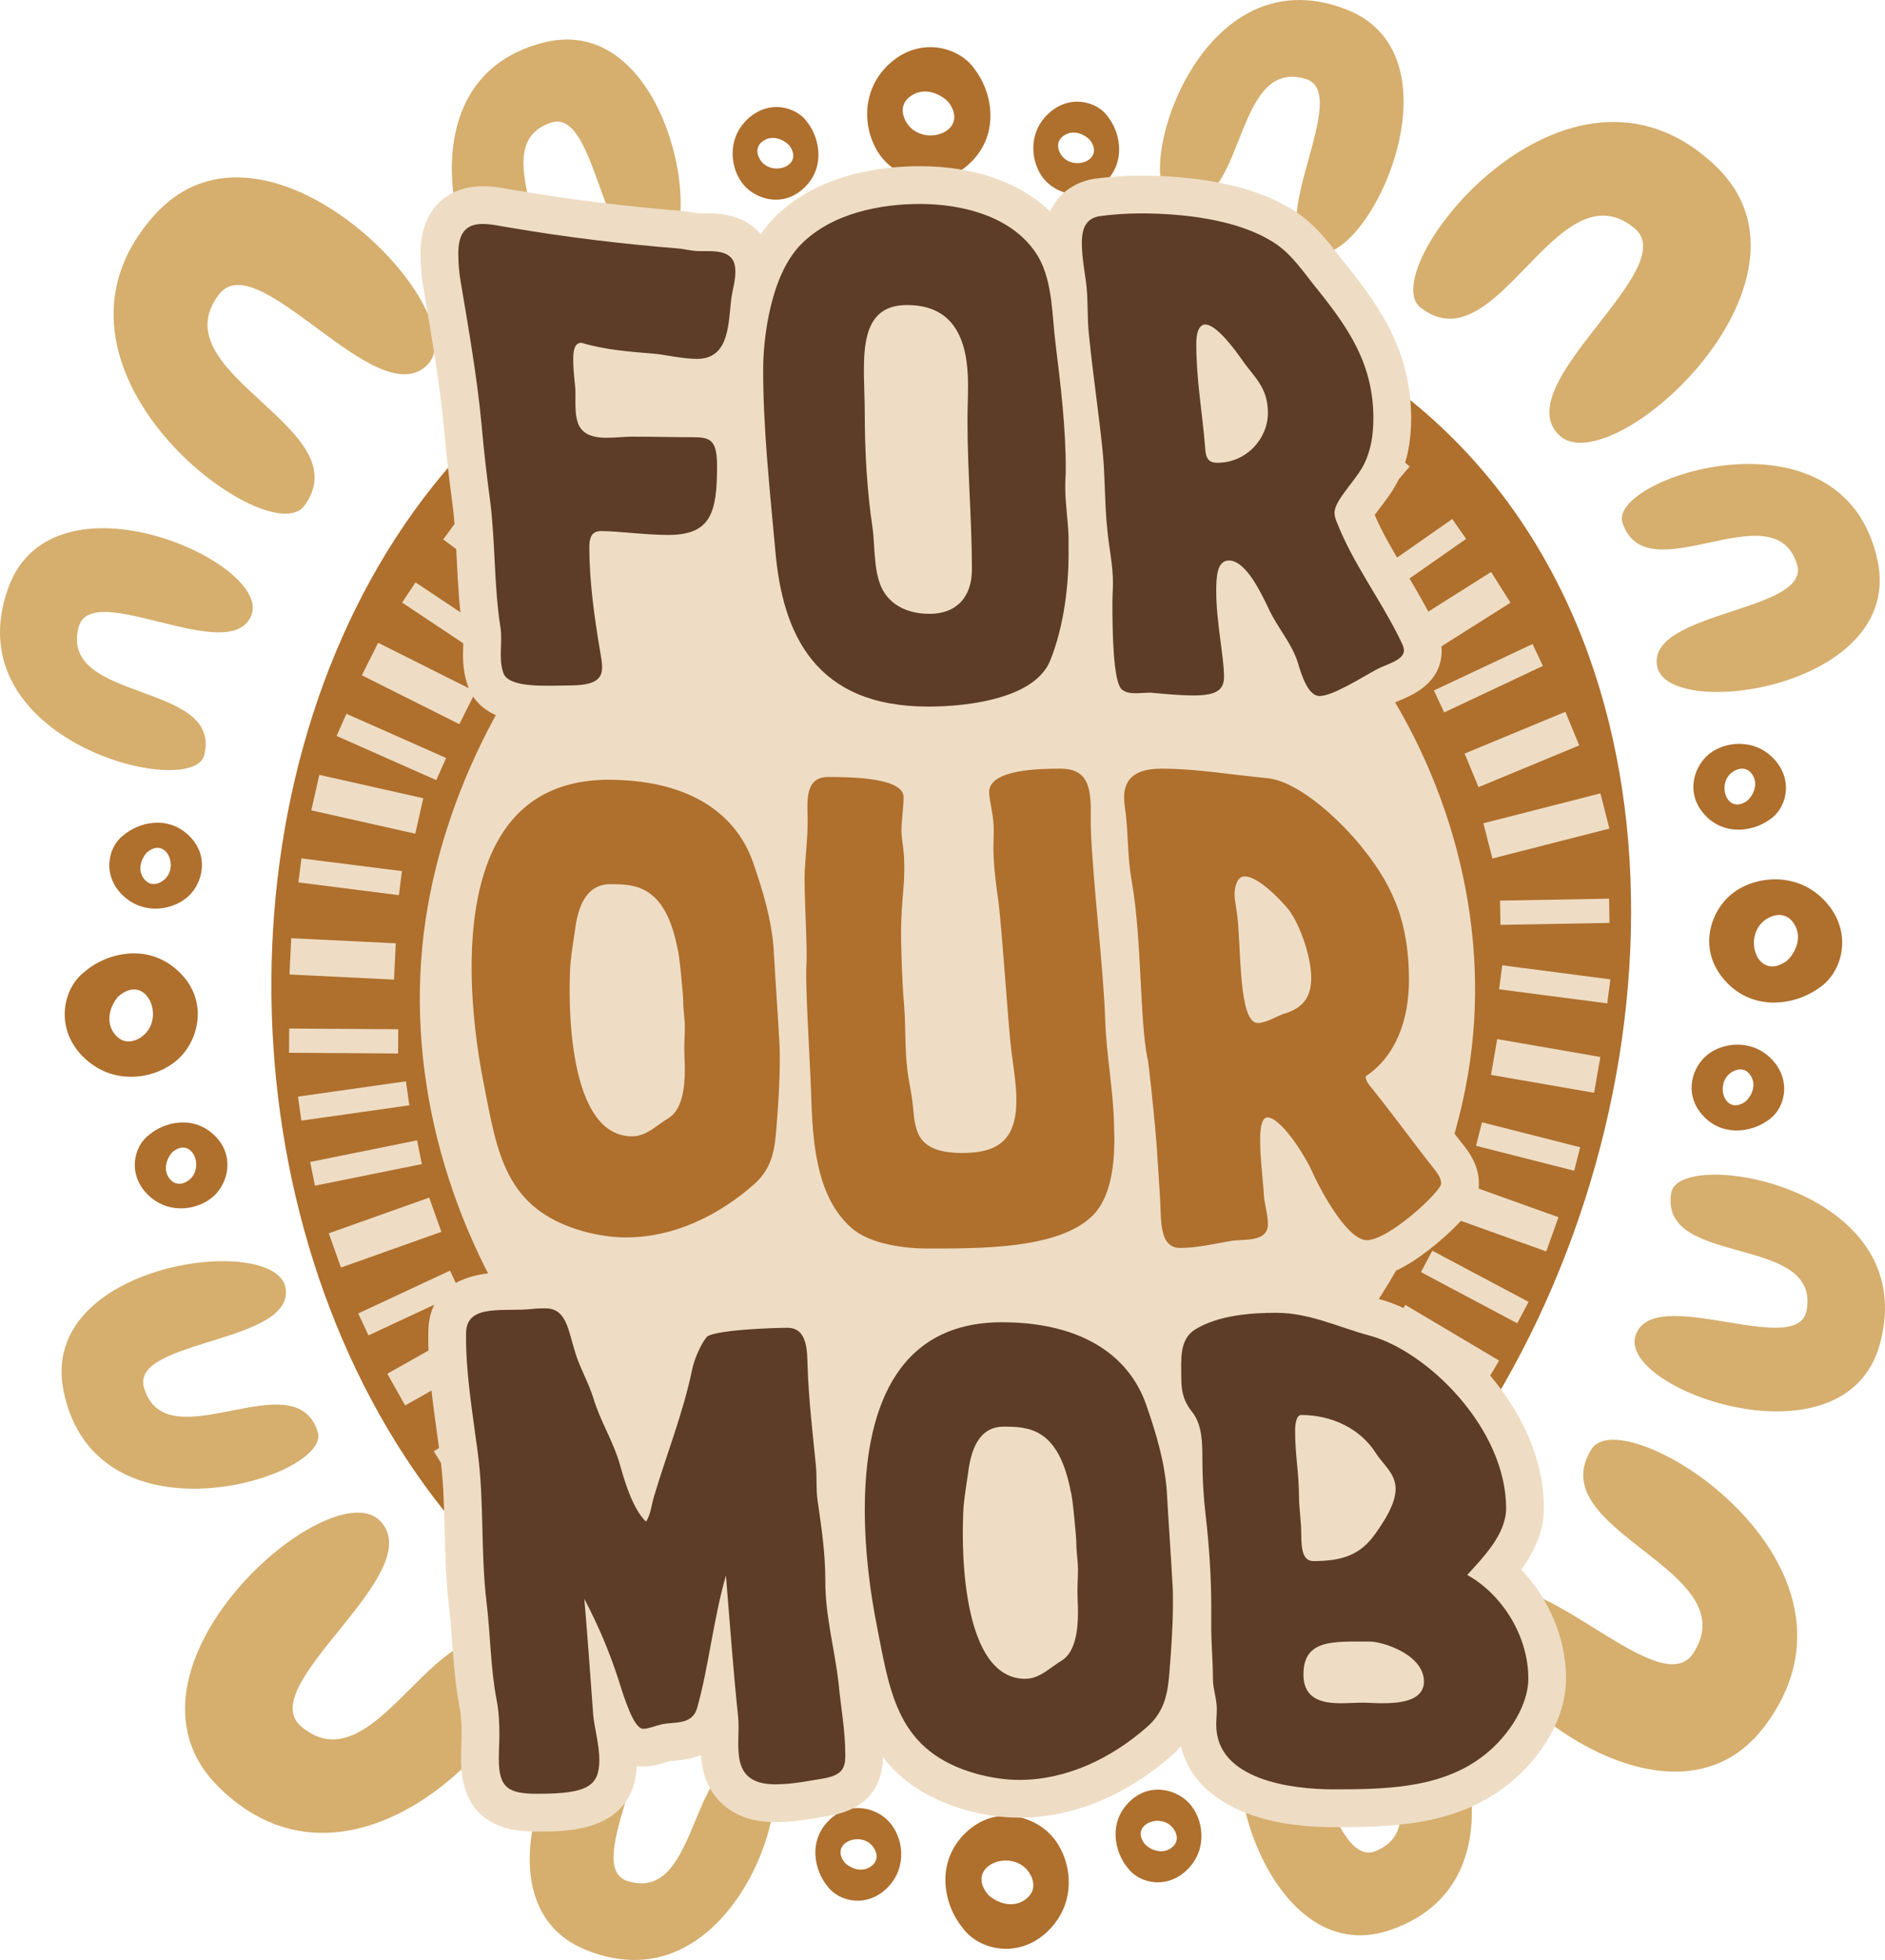 <?xml version="1.0" encoding="UTF-8"?>
<svg xmlns="http://www.w3.org/2000/svg" id="Layer_1" viewBox="0 0 1563.5 1625.42">
  <defs>
    <style>.cls-1{fill:#af6f2d;}.cls-2{fill:#d6ae6d;}.cls-3{fill:#5d3c28;}.cls-4{fill:#eeddc4;}</style>
  </defs>
  <path class="cls-4" d="m761.47,219.53c-704.24,14.59-691.73,1153.96-28.59,1217.17,663.14,63.2,944.34-1236.14,28.59-1217.17Z"></path>
  <path class="cls-1" d="m760.4,212.31c-715.23,14.82-702.53,1171.99-29.03,1236.18,673.5,64.19,959.09-1255.44,29.03-1236.18Zm574.59,553.05l-90.44,1.62-.36-20.1,90.44-1.62.36,20.1Zm-.08-78.21l-97.06,24.8-7.46-29.21,97.06-24.8,7.46,29.21Zm-25-69l-83.56,34.63-11.54-27.85,83.56-34.63,11.54,27.85Zm-30.19-65.89l-81.83,38.54-8.56-18.18,81.83-38.54,8.56,18.18Zm-42.94-77.93l16.09,25.5-76.49,48.28-16.09-25.5,76.49-48.28Zm-20.71-27.45l-74.12,51.85-11.52-16.47,74.12-51.85,11.52,16.47Zm-46.8-60.03l-65.09,76.15-22.92-19.59,65.09-76.15,22.92,19.59Zm-60.99-45.14l-55.79,71.2-15.82-12.4,55.79-71.2,15.82,12.4Zm-73.93-45.6l17.47,9.94-44.73,78.62-17.47-9.94,44.73-78.62Zm-78.78-38.35l28.93,8.48-28.16,96.13-28.93-8.48,28.16-96.13Zm-77.07-12.45l29.85,4.28-12.83,89.54-29.85-4.28,12.83-89.54Zm-62.24-5.27l20.01,1.91-8.58,90.04-20.01-1.91,8.58-90.04Zm-44.1-8.07l1.58,88.38-30.15.54-1.58-88.38,30.15-.54Zm-78.73,12.35l17.23,82.24-19.67,4.12-17.23-82.24,19.67-4.12Zm-67.67,19.32l31.48,80.9-28.1,10.93-31.48-80.9,28.1-10.93Zm-69.11,29l36.36,82.82-18.41,8.08-36.36-82.82,18.4-8.08Zm-58.12,32.89l48.12,76.59-17.02,10.69-48.12-76.59,17.02-10.69Zm-66.91,40.49l71.39,70.27-21.15,21.49-71.39-70.27,21.15-21.49Zm-46.15,57.06l72.83,53.64-17.88,24.28-72.83-53.64,17.88-24.28Zm-40.81,59.9l75.28,50.14-11.14,16.73-75.28-50.14,11.14-16.73Zm-31.01,50.08l80.86,40.53-13.51,26.95-80.86-40.53,13.51-26.95Zm-26.31,58.87l82.69,36.66-8.15,18.38-82.69-36.66,8.15-18.38Zm-22.51,50.66l86.24,19.38-6.61,29.42-86.24-19.38,6.61-29.42Zm-14.8,69.26l83.36,10.55-2.52,19.94-83.36-10.55,2.52-19.94Zm-8.46,66.18l86.71,4.25-1.48,30.11-86.71-4.25,1.48-30.11Zm-1.7,74.93l90.45.58-.13,20.1-90.45-.58.13-20.1Zm7.28,56.47l89.55-12.71,2.82,19.9-89.55,12.71-2.82-19.9Zm10.11,54.16l88.66-17.91,3.98,19.7-88.66,17.91-3.98-19.7Zm15.45,59.17l83.29-29.61,10.1,28.41-83.29,29.61-10.1-28.41Zm24.43,66.48l76.13-35.55,8.5,18.21-76.13,35.55-8.5-18.21Zm24.1,50.01l75.61-42.66,14.82,26.26-75.61,42.66-14.82-26.26Zm49.15,81.36l-10.61-17.07,76.81-47.76,10.61,17.07-76.81,47.76Zm30.2,35.78l68.97-58.52,13,15.33-68.97,58.52-13-15.33Zm49.59,60.48l59.41-80.66,24.28,17.88-59.41,80.66-24.28-17.88Zm63.04,37.57l42.74-79.71,26.57,14.25-42.74,79.71-26.57-14.25Zm77.08,40.8l-18.71-7.35,33.08-84.18,18.71,7.35-33.08,84.18Zm66,19.87l-29.2-7.5,22.51-87.61,29.2,7.5-22.51,87.61Zm53.58,9.84l-19.68-4.08,18.34-88.57,19.68,4.08-18.34,88.57Zm29.84-117.02c-218.5-20.83-407.83-264.43-390.39-511.71,16.29-231.02,224.54-468.24,441.44-447.57,284.91,27.16,457.06,286.85,429.93,520.52-28.2,242.95-265.55,459.28-480.98,438.75Zm22.61,117.31l-11.27-87.67,29.9-3.84,11.27,87.67-29.9,3.84Zm74.68-4.29l-18.59-81.94,19.6-4.45,18.59,81.94-19.6,4.45Zm60.56-20.15l-25.65-82.94,28.8-8.91,25.65,82.94-28.8,8.91Zm71-24.02l-30.38-85.2,18.93-6.75,30.38,85.2-18.93,6.75Zm60.31-28.68l-42.56-79.81,17.74-9.46,42.56,79.81-17.74,9.46Zm64.55-41.39l-61.15-69.42,22.62-19.93,61.15,69.42-22.62,19.93Zm50.63-53.36l-68.83-58.68,19.56-22.94,68.83,58.68-19.56,22.94Zm49.49-51.36l-71.53-55.36,12.3-15.9,71.53,55.36-12.3,15.9Zm34.49-47.75l-77.78-46.17,15.39-25.93,77.78,46.17-15.39,25.93Zm30.43-56.85l-79.87-42.44,9.43-17.75,79.87,42.44-9.43,17.75Zm24.05-59.58l-83.21-29.82,10.17-28.38,83.21,29.82-10.17,28.38Zm23.19-66.92l-81.44-20.7,4.95-19.48,81.44,20.7-4.95,19.48Zm16.52-64.64l-85.53-14.86,5.16-29.71,85.53,14.86-5.16,29.71Zm-78.81-85.83l2.6-19.93,89.69,11.68-2.59,19.93-89.69-11.68Z"></path>
  <path class="cls-2" d="m181.32,1481.92c122.17,120.87,285.31-81.89,246.96-113.08-62.52-50.84-114.71,116.3-178.37,63.02-40.62-34,106.56-127.33,65.5-170.43-41.05-43.1-232.62,123-134.09,220.49Z"></path>
  <path class="cls-2" d="m485.72,1616.96c125.16,51.06,182.68-145.39,145.42-156.52-60.74-18.13-48.35,119.05-110.65,99.49-39.75-12.48,39.1-124.6-3.71-143.57-42.81-18.96-132.02,159.41-31.07,200.59Z"></path>
  <path class="cls-2" d="m52.71,1153.48c26.95,132.46,222.31,71.34,210.9,34.17-18.61-60.59-125.87,25.81-144.16-36.87-11.67-40,125.37-36.59,117.4-82.72-7.97-46.14-205.87-21.42-184.13,85.43Z"></path>
  <path class="cls-1" d="m98.23,826.27c22.25-19.23,38.1,14.98,22.19,31.03-5.94,5.99-17.62,10.85-25.79-.38-7.86-10.81-2.45-24.01,3.6-30.66,14.62-16.07-6.26-36.77-27.98-20.44-18.5,13.91-25.65,48.47.62,72.42,25.28,23.04,60.07,16.09,77.53-.51,16.48-15.67,24.42-47.45.98-70.93-25.53-25.58-60.73-16.88-79.13-.98-16.48,14.25,14.97,31.68,27.98,20.44Z"></path>
  <path class="cls-1" d="m121.69,707.08c15.49-13.39,26.53,10.43,15.45,21.61-4.13,4.17-12.27,7.56-17.96-.26-5.47-7.52-1.7-16.72,2.51-21.35,10.18-11.19-4.36-25.6-19.48-14.23-12.88,9.68-17.86,33.75.43,50.42,17.61,16.04,41.82,11.2,53.98-.36,11.47-10.91,17-33.04.68-49.39-17.78-17.81-42.28-11.76-55.1-.68-11.48,9.92,10.43,22.06,19.48,14.23Z"></path>
  <path class="cls-1" d="m142.82,955.65c15.49-13.39,26.53,10.43,15.45,21.61-4.13,4.17-12.27,7.56-17.96-.26-5.47-7.52-1.7-16.72,2.51-21.35,10.18-11.19-4.36-25.6-19.48-14.23-12.88,9.68-17.86,33.75.43,50.42,17.61,16.04,41.82,11.2,53.98-.36,11.47-10.91,17-33.04.68-49.39-17.78-17.81-42.28-11.76-55.1-.68-11.48,9.92,10.43,22.06,19.48,14.23Z"></path>
  <path class="cls-2" d="m128.67,177.78c-115.52,127.24,94.05,281.54,123.57,241.88,48.12-64.64-121.11-109.62-70.61-175.5,32.22-42.04,131.78,101,173.08,58.13,41.3-42.87-132.86-227.14-226.04-124.51Z"></path>
  <path class="cls-2" d="m6.8,487.68c-45.64,127.24,153.09,176.28,162.61,138.58,15.51-61.46-121.01-43.2-104.15-106.28,10.76-40.25,126.17,33.73,143.28-9.86,17.11-43.58-164.92-125.06-201.74-22.44Z"></path>
  <path class="cls-2" d="m451.28,35.2c-131.18,32.61-61.74,225.17-25.09,212.17,59.74-21.19-31.19-124.65,30.66-145.61,39.46-13.38,41.93,123.68,87.68,113.74s12.57-206.6-93.24-180.3Z"></path>
  <path class="cls-2" d="m1423.19,137.83c-124.14-118.84-283.93,86.57-245.06,117.12,63.35,49.81,112.78-118.17,177.31-65.95,41.18,33.32-104.45,129.06-62.69,171.48,41.76,42.42,230.57-126.81,130.44-222.66Z"></path>
  <path class="cls-2" d="m1116.62,7.8c-125.98-48.99-180.27,148.38-142.83,158.88,61.03,17.13,46.38-119.82,109-101.3,39.95,11.82-37.05,125.23,6.06,143.49,43.12,18.26,129.38-161.56,27.77-201.07Z"></path>
  <path class="cls-2" d="m1557.19,464.1c-29.12-132-223.46-67.68-211.43-30.7,19.6,60.28,125.43-27.88,144.75,34.5,12.33,39.8-124.75,38.64-116.02,84.64,8.73,46,206.19,18.03,182.7-88.44Z"></path>
  <path class="cls-2" d="m1462.6,1432.92c104.99-136.05-116.21-273.14-142.48-231.25-42.8,68.28,129.47,99.6,84.39,169.31-28.76,44.48-139.42-90.16-177.17-44.14-37.75,46.02,150.56,215.81,235.25,106.07Z"></path>
  <path class="cls-2" d="m1559.35,1114.28c35.34-130.47-166.67-163.5-173.15-125.16-10.55,62.5,124.07,33.4,112.3,97.63-7.51,40.98-128.45-23.55-142.03,21.26-13.58,44.81,174.38,111.5,202.88,6.27Z"></path>
  <path class="cls-2" d="m1152.39,1600.8c128.16-42.97,43.58-229.38,8.08-213.49-57.86,25.89,41.03,121.76-18.94,147.59-38.27,16.48-51.66-119.94-96.48-106.38-44.82,13.56,3.96,206.94,107.33,172.28Z"></path>
  <path class="cls-1" d="m819.5,1571.22c-18.7-22.69,15.87-37.74,31.55-21.45,5.85,6.08,10.43,17.87-.99,25.77-10.99,7.6-24.06,1.88-30.56-4.32-15.72-15-36.91,5.38-21.09,27.49,13.46,18.82,47.85,26.79,72.41,1.09,23.63-24.73,17.51-59.67,1.32-77.52-15.27-16.84-46.86-25.53-70.89-2.66-26.17,24.92-18.32,60.31-2.85,79.08,13.86,16.82,32.03-14.22,21.09-27.49Z"></path>
  <path class="cls-1" d="m700.91,1544.95c-13.02-15.8,11.05-26.28,21.97-14.93,4.07,4.23,7.27,12.44-.69,17.94-7.65,5.3-16.75,1.31-21.28-3.01-10.94-10.44-25.7,3.75-14.69,19.14,9.38,13.1,33.32,18.66,50.42.76,16.46-17.22,12.19-41.55.92-53.98-10.63-11.73-32.63-17.78-49.36-1.85-18.22,17.35-12.75,41.99-1.98,55.07,9.65,11.71,22.3-9.9,14.69-19.14Z"></path>
  <path class="cls-1" d="m949.91,1529.71c-13.02-15.8,11.05-26.28,21.97-14.93,4.07,4.23,7.27,12.44-.69,17.94-7.65,5.3-16.75,1.31-21.28-3.01-10.94-10.44-25.7,3.75-14.69,19.14,9.38,13.1,33.32,18.66,50.42.76,16.46-17.22,12.19-41.55.92-53.98-10.63-11.73-32.63-17.78-49.36-1.85-18.22,17.35-12.75,41.99-1.98,55.07,9.65,11.71,22.3-9.9,14.69-19.14Z"></path>
  <path class="cls-1" d="m1482.07,796.85c-23.9,17.14-36.59-18.37-19.29-32.91,6.46-5.43,18.53-9.21,25.65,2.71,6.85,11.47.26,24.13-6.36,30.21-16.02,14.68,2.9,37.19,26.02,22.89,19.68-12.17,29.94-45.95,5.94-72.18-23.09-25.24-58.36-21.46-77.25-6.51-17.83,14.11-28.61,45.05-7.4,70.55,23.11,27.78,58.95,22.31,78.71,8.14,17.71-12.7-12.04-32.91-26.02-22.89Z"></path>
  <path class="cls-1" d="m1447.91,913.42c-16.64,11.93-25.48-12.79-13.43-22.92,4.49-3.78,12.9-6.42,17.86,1.89,4.77,7.99.18,16.8-4.43,21.03-11.15,10.22,2.02,25.89,18.12,15.94,13.7-8.48,20.85-31.99,4.13-50.26-16.08-17.57-40.64-14.94-53.79-4.53-12.41,9.83-19.92,31.37-5.15,49.12,16.09,19.35,41.05,15.54,54.81,5.67,12.33-8.84-8.39-22.91-18.12-15.94Z"></path>
  <path class="cls-1" d="m1449.38,663.96c-16.64,11.93-25.48-12.79-13.43-22.92,4.49-3.78,12.9-6.42,17.86,1.89,4.77,7.99.18,16.8-4.43,21.03-11.15,10.22,2.02,25.89,18.12,15.94,13.7-8.48,20.85-31.99,4.13-50.26-16.08-17.57-40.64-14.94-53.79-4.53-12.41,9.83-19.92,31.37-5.15,49.12,16.09,19.35,41.05,15.54,54.81,5.67,12.33-8.84-8.39-22.91-18.12-15.94Z"></path>
  <path class="cls-1" d="m786.68,84.66c17.7,23.48-17.49,37.01-32.45,20.06-5.58-6.32-9.65-18.3,2.1-25.7,11.31-7.12,24.12-.84,30.35,5.64,15.05,15.67,37.11-3.78,22.26-26.55-12.64-19.38-46.65-28.84-72.3-4.22-24.68,23.69-20.07,58.86-4.67,77.39,14.53,17.49,45.71,27.54,70.7,5.72,27.23-23.77,20.91-59.46,6.27-78.89-13.12-17.4-32.61,12.82-22.26,26.55Z"></path>
  <path class="cls-1" d="m904.02,116.05c12.32,16.35-12.18,25.77-22.59,13.97-3.88-4.4-6.72-12.74,1.46-17.9,7.87-4.96,16.8-.58,21.13,3.93,10.48,10.91,25.84-2.63,15.5-18.49-8.8-13.5-32.48-20.08-50.34-2.94-17.19,16.49-13.98,40.98-3.26,53.88,10.12,12.18,31.83,19.17,49.23,3.98,18.96-16.55,14.56-41.4,4.36-54.93-9.13-12.12-22.71,8.93-15.5,18.49Z"></path>
  <path class="cls-1" d="m654.6,120.5c12.32,16.35-12.18,25.77-22.59,13.97-3.88-4.4-6.72-12.74,1.46-17.9,7.87-4.96,16.8-.58,21.13,3.93,10.48,10.91,25.84-2.63,15.5-18.49-8.8-13.5-32.48-20.08-50.34-2.94-17.19,16.49-13.98,40.98-3.26,53.88,10.12,12.18,31.83,19.17,49.23,3.98,18.96-16.55,14.56-41.4,4.36-54.93-9.13-12.12-22.71,8.93-15.5,18.49Z"></path>
  <path class="cls-4" d="m1261.81,1301.71c10.11-13.94,18.76-30.96,18.76-50.88,0-84.72-79.49-158.14-136.53-173.5-6.84-1.83-13.77-4.15-21.11-6.6-18.73-6.26-39.96-13.35-64.37-13.35-3.93,0-8.17.06-12.63.23,14.84-3.41,32.2-11.95,36.19-33.02,14.05,19.89,31.4,35.21,51.51,35.21,5.89,0,23.82,0,57.82-28.33,35.22-29.35,35.22-42.26,35.22-49.97,0-15.81-8.99-27.05-13.26-32.4-7.34-9.23-14.5-18.67-22.07-28.67-5.74-7.57-11.6-15.3-17.81-23.29,17.21-21.56,26.42-50.49,26.42-84.22,0-61.59-19.42-97.8-48.79-133.45-12.04-14.33-54.67-61.42-97.56-65.39-9.52-.88-18.85-2-28.08-3.11-9.36-1.12-18.88-2.26-28.56-3.15,17.17-1.33,49.62-8.86,49.62-46.72,0-.78-.01-1.56-.03-2.36,4.09,14,14.85,49.8,47.93,49.8,15.73,0,31.39-8.27,53.49-20.88,3.32-1.89,6.44-3.68,9.18-5.15,1.22-.59,2.61-1.14,4-1.72,10.37-4.32,34.65-14.42,34.65-41.35,0-10.14-3.98-18.04-6.35-22.75-.32-.65-.67-1.29-.95-1.94l-.61-1.29c-6.85-13.69-14.66-26.78-22.22-39.43-9.64-16.13-18.78-31.45-25.44-46.99,1.41-1.94,3.02-4.05,4.31-5.73,5.26-6.89,11.21-14.7,15.48-23.53,7.03-14.66,10.45-31.29,10.45-50.86,0-55.3-25.92-92.32-52.79-125.9-2.56-3.1-5.02-6.28-7.47-9.46-8.71-11.28-18.59-24.06-33.48-34.63-37.7-25.86-92.06-31.28-131.02-31.28-12.17,0-25.61.92-37.86,2.59l-.91.14c-7.21,1.2-26.69,6.33-35.93,27-24.94-24.14-62.88-37.56-108.15-37.56-29.66,0-84.89,5.67-121.57,43.66-3.81,3.95-7.24,8.23-10.35,12.76-8.3-10.17-22.1-17.27-43.1-17.27h-7.37c-1.27,0-3.19-.33-5.62-.75-2.99-.52-6.72-1.17-10.74-1.45-46.51-3.76-91.92-9.38-134.99-16.7l-.82-.13c-1.56-.22-3.33-.56-5.2-.9-6.41-1.17-14.38-2.64-22.72-2.64-24.94,0-51.59,14.76-51.59,56.2,0,10.91,1.21,21.47,2.27,27.26l2.35,13.99c5.77,34.31,11.73,69.78,14.85,103.33,1.73,19.89,3.98,39.96,7.05,63.04,1.98,15.23,2.77,30.69,3.61,47.05,1,19.56,2.04,39.78,5.22,59.89.35,2.32.21,6,.08,9.89-.32,9.05-.72,20.29,3.47,32.66,10.48,32.32,51.15,32.32,66.51,32.32,3.79,0,7.48-.07,10.86-.14,2.47-.05,4.74-.1,6.72-.1,17.73,0,58.96-4.53,58.96-46.52,0-6.15-.95-11.67-1.86-17.01l-.43-2.5c-2.96-17.47-6.26-38.97-7.64-60.58,10.61.87,22.42,1.8,33.41,1.8,29.23,0,46.56-10.25,56.85-24.2l.83,8.92c11.22,130.26,92.04,157.6,157.87,157.6,37.49,0,101.44-6.6,126-48.88,3.33,15.36,8.85,23.78,17.57,29.63,11.87,8.19,24.14,8.19,28.22,8.19,2.6,0,5.35-.13,8.1-.28,1.21-.06,2.4-.13,3.57-.17l.5.05c1.46.13,3,.27,4.59.42-17.69.89-30.63,6.24-39.69,14.04-12.74-12.19-29.36-14.18-38.79-14.18-30.26,0-60.69,2.48-78.28,20.5-8.31,8.51-12.73,19.65-12.45,31.38l.04.98c.32,5.88,1.31,11.27,2.17,16.02.7,3.83,1.36,7.44,1.51,10.71.16,2.84.06,6.23-.04,9.82-.12,4.4-.26,9.38.02,14.7.51,14.21,2.28,27.55,4.37,42.21,1.79,15.73,3.75,41.06,5.64,65.56,1.41,18.19,2.73,35.38,3.91,47.51.61,6.67,1.5,13.27,2.36,19.65,1.21,8.95,2.36,17.41,2.58,24.87.22,8.25-.8,12.07-1.29,13.41-1.26.47-4.72,1.41-12.07,1.41-4.19,0-7.03-.31-8.84-.62-.38-2.51-.7-5.97-.97-8.84-.9-9.31-1.85-14.38-2.77-19.29-.59-3.16-1.23-6.56-1.96-12.18-1.12-8.55-1.34-17.98-1.58-27.96-.18-7.83-.37-15.93-1.01-24.24l-.06-.71c-.83-8.32-1.72-25.75-2.17-42.6-.71-21.49.27-33.09,1.21-44.32.79-9.38,1.54-18.25,1.1-30.36-.05-6.46-.79-12.33-1.45-17.52-.32-2.52-.66-5.04-.84-7.56.06-3.06.42-6.85.79-10.85.51-5.44,1.04-11.06,1.04-16.86v-.92c-1.4-46.98-66.27-46.98-93.96-46.98-17.33,0-28.23,7.48-34.31,13.75-14.1,14.53-14.44,34.27-14.11,47.24-26.51-37.68-73.41-58.68-133.5-58.68-54.19,0-145.09,24.29-145.09,187,0,40.63,5.84,78.36,10.72,102.77l1.59,8.16c10.47,54.02,22.33,115.25,103.45,138.1,15.14,4.07,29.81,6.14,43.61,6.14,44.28,0,88.05-17.81,126.62-51.55,3.44-3.02,6.45-6.11,9.11-9.25,6.22,16.32,15.36,31.18,28.86,43.51,25.36,23.92,67.93,26.5,85.05,26.5h4.47c14.07,0,27.96-.14,41.42-.75-38.69,3.63-87.62,21.87-112.56,85.32-.46-6.68-.83-13.39-1.05-20.19l-.08-2.43c-.54-17.7-6.26-58.85-47.79-58.85-75.15,0-85.57,12.31-91.49,19.32-8.05,9.84-15.83,27.14-18.4,40.64-3.01,14.47-7.19,28.83-11.9,43.54-3.67-8-7.13-15.57-9.48-23.35-2.48-8.04-5.74-15.36-8.62-21.82-2.25-5.05-4.38-9.82-5.82-14.13-1.08-3.32-1.97-6.62-2.84-9.77-4.51-16.4-13.88-50.54-52.28-50.54-3.73,0-8.85,0-14.33.68-3.84.46-8.9.5-14.26.54-16.96.13-68.59.54-68.59,50.37-.41,28.44,3.58,57.05,7.43,84.73.86,6.19,1.72,12.32,2.51,18.42,2.61,19.61,3.11,39.58,3.63,60.72.51,20.69,1.04,42.09,3.68,63.66,1.17,9.8,1.88,19.58,2.64,29.92,1.25,17.04,2.54,34.67,6.04,53.12,1.17,5.87,1.69,12.79,1.69,22.42,0,2.91-.1,5.54-.2,8.3-.13,3.74-.27,7.68-.27,12.43,0,59.88,47.84,59.88,63.56,59.88,25.96,0,79.13,0,82.3-54.22,1.67.22,3.4.34,5.21.34,7.44,0,13.79-1.93,18.9-3.49,1.1-.33,2.21-.68,3.33-.98,1.16-.2,2.41-.25,3.69-.35,4.46-.38,13.04-1.1,21.96-4.74.96,12.76,4.45,27,15.8,38.63,11,11.28,26.46,17,45.95,17,14.92,0,30.2-2.7,40.3-4.5,2.11-.37,3.99-.71,5.58-.96l1.07-.18c27.24-5.28,41.86-21.92,42.38-48.16,14.65,18.97,36.2,34.66,69.25,43.97,15.14,4.07,29.81,6.14,43.61,6.14,44.29,0,88.05-17.81,126.62-51.55,2.82-2.48,5.34-5,7.63-7.55,10.06,41.73,56.41,66.93,125.98,66.93,43.77,0,98.25,0,141.93-32.76,23.77-17.38,51.52-51.56,51.52-90.68,0-32.98-14.14-65.96-37.18-90.05Zm-725.3-422.13c.1,2.47.2,4.93.2,7.5,0,8.54-.94,13.2-1.55,15.33-2.5,1.63-4.76,3.24-6.82,4.72-1.7,1.21-3.87,2.77-5.34,3.67-.4-.2-.88-.59-1.57-1.31-11.47-11.87-18.97-54.06-17.45-98.14l.04-1.65c0-7.76,1.33-16.58,2.73-25.9l1.18-8.07c.67-5.54,1.56-9.03,2.27-11.14,11.35.24,16.17,2.73,21.08,28.43l.82,4.26.07.15c1.12,8.08,3,28.09,3.16,32.08,0,5.74.46,10.59.86,14.88.28,2.99.52,5.58.52,7.69,0,2.31-.1,4.72-.2,7.17-.13,3.4-.26,6.86-.26,10.33s.13,6.71.26,10.01Zm389.96,152.52c2.59-2.4,4.95-4.95,7.1-7.63,5.57,27.74,20.75,41.77,45.3,41.77,7.51,0,14.87-.75,21.88-1.78-8.97,2.69-17.79,6.38-25.96,11.44-13.83,8.59-20.47,20.45-23.62,32.1-27.6-27.65-69.11-42.8-120.14-42.8-1.25,0-2.51.01-3.79.04,40.02-2.81,75.39-10.84,99.23-33.14Z"></path>
  <path class="cls-3" d="m406.38,414.17c4.61,35.47,3.22,71.39,8.75,106.39,1.84,12.44-1.84,25.33,2.3,37.31,4.14,13.36,38.23,10.59,54.35,10.59,21.65,0,27.63-5.07,27.63-15.2,0-4.14-.92-8.75-1.84-14.28-4.61-27.17-8.75-57.11-8.75-85.21,0-11.05,4.14-13.36,10.13-13.36,12.9,0,36.39,3.22,55.27,3.22,35.46,0,40.53-18.42,40.53-57.11,0-22.57-5.99-23.95-21.19-23.95s-32.24-.46-49.28-.46c-5.53,0-13.36.92-21.19.92-27.63,0-25.79-17.04-25.79-37.31,0-6.91-1.84-15.2-1.84-28.09,0-7.83,1.38-13.36,6.91-13.36,19.81,5.99,40.07,7.37,61.72,9.21,8.75.92,22.57,4.14,34.08,4.14,27.63,0,25.79-30.86,28.56-51.12.92-5.99,3.22-13.82,3.22-21.19,0-11.51-5.53-17.04-22.11-17.04h-7.37c-6.91,0-12.44-1.84-18.88-2.3-45.6-3.68-91.66-9.21-137.71-17.04-6.45-.92-15.66-3.22-23.49-3.22-14.28,0-20.27,7.83-20.27,24.87,0,8.29.92,17.04,1.84,22.11,6.45,38.69,13.82,80.14,17.5,119.75,1.84,21.19,4.14,40.99,6.91,61.72Z"></path>
  <path class="cls-3" d="m769.77,585.97c35.46,0,88.89-7.37,101.33-38.23,11.51-28.56,15.66-63.56,15.2-93.04v-9.67c-.46-13.82-2.76-27.64-2.76-41.45,0-4.61.46-9.67.46-14.28,0-34.55-4.14-69.09-8.29-102.71-3.22-24.41-2.3-52.05-14.28-73.23-19.34-33.16-61.72-44.22-98.56-44.22-31.78,0-73.23,7.37-99.02,34.08-24.87,25.79-30.86,77.38-30.86,103.63,0,48.36,5.53,99.95,10.13,150.15,5.99,69.55,33.62,128.96,126.66,128.96Zm-17.5-333c40.53,0,50.66,30.86,50.66,66.32,0,10.59-.46,20.72-.46,29.94,0,41.45,3.68,82.9,3.68,122.97,0,23.03-12.9,36.85-35,36.85-13.82,0-28.56-4.14-37.31-17.04-9.67-14.28-7.83-37.77-10.13-54.35-4.61-30.86-6.45-63.56-6.45-95.34,0-40.07-8.75-89.35,35.01-89.35Z"></path>
  <path class="cls-3" d="m903.34,278.76c3.22,32.24,8.29,65.4,11.51,98.1,1.84,21.19,1.38,41.91,3.68,63.1,1.38,14.74,4.61,28.55,4.61,43.29,0,5.53-.46,10.59-.46,16.12,0,23.49.46,67.7,8.29,72.77,3.22,2.3,6.91,2.76,10.59,2.76,4.14,0,8.75-.46,12.9-.46,10.13.92,24.41,2.3,35.92,2.3,21.19,0,24.87-6.45,24.87-15.66,0-16.12-6.45-45.6-6.45-70.47,0-11.97.46-25.79,10.59-25.79,14.28,0,27.17,28.1,33.16,40.53,7.37,15.66,18.88,28.1,23.95,44.22,3.22,11.05,8.75,27.64,17.96,27.64,11.05,0,34.54-15.2,48.36-22.57,8.29-4.14,21.65-7.37,21.65-15.2,0-3.68-2.76-7.83-4.61-11.97-15.66-31.32-37.77-60.8-50.66-93.5-1.38-3.22-2.3-5.99-2.3-8.75,0-10.59,17.96-26.72,24.87-40.99,5.53-11.51,7.37-24.41,7.37-37.31,0-44.22-19.81-73.69-45.6-105.93-11.05-13.36-20.27-28.1-34.54-38.23-32.24-22.11-82.44-25.79-113.3-25.79-11.51,0-23.49.92-33.62,2.3-11.05,1.84-14.74,9.67-14.74,22.11,0,10.59,1.84,21.18,3.22,30.86,2.3,15.66.92,30.86,2.76,46.52Zm90.27-4.14c1.38-3.68,3.68-5.53,5.99-5.53,10.13,0,26.71,23.95,30.4,29.02,9.67,14.28,21.65,22.57,21.65,44.22s-17.96,41.45-41.91,41.45c-7.37,0-9.67-3.68-10.13-12.43-2.3-29.02-7.37-56.19-7.37-86.13,0-4.15.46-7.83,1.38-10.59Z"></path>
  <path class="cls-1" d="m504.94,646.66c-90.73,0-113.76,77.84-113.76,155.68,0,34.54,4.61,69.08,10.13,96.72,11.05,56.19,17.04,103.63,82.44,122.05,11.97,3.22,23.95,5.07,35.46,5.07,39.61,0,76.46-17.96,105.93-43.75,15.2-13.36,17.5-28.56,18.88-47.44,1.38-17.5,2.76-36.85,2.76-55.27,0-5.99,0-11.97-.46-17.5-1.38-24.87-3.22-49.74-4.61-75.07-1.84-24.87-8.75-47.9-17.04-71.85-15.66-44.68-58.49-68.62-119.75-68.62Zm63.1,240.42c0,15.2-2.3,33.16-13.36,40.07-10.13,5.99-18.42,15.2-30.4,15.2-58.03,0-51.58-130.81-51.58-132.65,0-12.44,2.3-24.87,4.14-37.77,2.3-18.89,8.75-38.69,29.48-38.69s45.6.92,55.73,53.89c1.38,2.76,4.61,38.23,4.61,42.37,0,8.29,1.38,15.2,1.38,22.57,0,5.53-.46,11.51-.46,17.5s.46,11.51.46,17.5Z"></path>
  <path class="cls-1" d="m905.19,1009.13c18.88-17.5,19.81-52.51,18.88-75.07-.46-29.02-6.45-59.42-7.37-87.97-1.38-43.76-10.59-116.99-11.98-160.74v-16.58c-.46-19.35-5.07-31.32-24.87-31.32-17.5,0-59.88.46-59.41,19.8.46,8.29,3.22,17.04,3.68,26.72.46,8.29-.46,16.58,0,24.87.46,13.36,2.3,26.72,4.14,39.61,3.22,28.1,6.91,85.67,9.67,114.22,1.38,15.2,4.61,31.32,5.07,46.52.92,34.54-13.36,46.98-44.68,46.98-37.77,0-39.15-17.96-40.99-37.77-1.38-14.28-2.76-16.12-4.61-30.4-2.3-17.5-1.38-35.93-2.76-53.89-.92-9.21-1.84-27.17-2.3-44.68-1.38-41.45,3.22-51.12,2.3-75.07,0-8.29-1.84-16.58-2.3-24.87,0-9.21,1.84-19.8,1.84-28.56-.46-15.66-40.99-16.58-62.64-16.58-17.5,0-17.5,16.12-17.04,31.32.46,15.66-1.38,30.4-2.3,46.06-.92,16.12,2.3,62.18,1.38,78.3-.46,6.91,0,13.36,0,20.27.92,31.78,3.22,62.64,4.15,94.42,1.38,37.31,5.53,78.3,32.24,102.71,16.12,15.2,47.9,17.96,63.56,17.96,44.22,0,107.77.46,136.33-26.25Z"></path>
  <path class="cls-1" d="m1051.65,1015.12c0-7.37-2.76-17.04-3.22-22.57-.92-15.66-3.22-30.86-3.22-47.9,0-5.07.46-17.96,5.99-17.96,11.05,0,30.4,30.4,36.39,43.29,9.67,21.65,30.86,58.49,46.06,58.49,18.42,0,61.72-40.53,61.72-46.98,0-4.14-2.76-8.29-6.45-12.89-16.12-20.27-31.32-41.45-49.74-64.48-4.14-5.07-6.45-7.83-6.45-11.51,24.87-16.58,35.92-46.52,35.92-79.68,0-52.05-15.66-81.99-41.45-113.3-19.34-23.03-51.58-52.05-76.46-54.35-29.94-2.76-58.03-7.83-87.05-7.83-15.2,0-31.32,3.68-31.32,23.95,0,4.61.92,9.21,1.38,13.36,2.3,20.73,1.38,36.39,5.07,56.65,8.29,47.44,6.45,114.23,12.89,146,.92.92,5.99,52.51,6.45,58.03,1.84,19.8,2.76,39.61,4.14,59.87.92,16.58-.92,39.61,16.58,39.61,14.28,0,29.02-3.68,43.3-5.99,9.67-1.38,29.48,1.38,29.48-13.82Zm-25.33-284.18c1.84-3.22,3.68-4.14,5.99-4.14,10.59,0,27.17,16.58,35.47,26.25,8.75,10.13,19.8,38.23,19.8,58.03s-11.05,26.25-23.49,29.94c-5.07,1.84-14.28,7.37-20.73,7.37-16.12,0-13.82-61.26-17.04-88.43-.46-5.07-2.3-12.43-2.3-18.88,0-4.14.92-7.37,2.3-10.13Z"></path>
  <path class="cls-3" d="m684.57,1311.62c0-23.95-3.22-45.14-6.45-67.24-1.38-9.67-.46-19.35-1.38-29.02-2.76-27.64-5.99-54.81-6.91-82.91-.46-10.59.46-31.32-16.58-31.32-12.9,0-62.18,1.84-67.25,7.83-4.14,5.07-10.13,17.5-11.97,27.17-7.37,35.47-21.19,70.01-31.32,104.09-2.3,6.91-2.76,15.66-6.91,21.65-11.51-11.05-18.42-35.92-21.65-47.44-5.53-19.35-16.12-35.47-22.11-55.27-3.68-11.97-10.13-23.03-14.28-35.46-6.45-19.8-7.37-38.69-25.33-38.69-3.22,0-6.91,0-10.59.46-23.03,2.76-55.27-5.07-55.27,20.27-.46,32.24,5.53,66.78,9.67,98.56,5.53,41.45,2.3,83.36,7.37,124.82,3.22,27.17,3.22,53.89,8.29,80.6,1.84,9.21,2.3,18.89,2.3,28.56,0,6.91-.46,12.44-.46,20.73,0,23.95,8.29,28.56,32.24,28.56,41.45,0,51.12-6.45,51.12-28.1,0-12.43-4.14-27.17-5.07-37.31-2.3-31.78-4.61-64.02-7.37-96.26,11.52,22.11,20.27,42.37,28.1,66.32,5.07,16.12,12.9,41.45,20.73,41.45,4.14,0,9.67-2.3,15.2-3.68,10.13-2.3,25.33.92,29.48-13.36,9.67-34.08,13.36-73.23,23.95-110.08,3.22,39.15,5.99,77.84,10.13,117.45,2.3,21.65-9.21,55.73,30.86,55.73,15.2,0,32.24-3.69,40.99-5.07,14.28-2.76,17.04-8.29,17.04-18.88,0-20.73-3.68-39.61-5.53-59.41-3.22-28.56-11.05-55.73-11.05-84.75Z"></path>
  <path class="cls-3" d="m967.83,1237.01c-1.84-24.87-8.75-47.9-17.04-71.85-15.66-44.68-58.49-68.62-119.75-68.62-90.73,0-113.76,77.84-113.76,155.68,0,34.54,4.61,69.08,10.13,96.72,11.05,56.19,17.04,103.63,82.44,122.05,11.97,3.22,23.95,5.07,35.46,5.07,39.61,0,76.46-17.96,105.93-43.75,15.2-13.36,17.5-28.56,18.88-47.44,1.38-17.5,2.76-36.85,2.76-55.27,0-5.99,0-11.97-.46-17.5-1.38-24.87-3.22-49.74-4.61-75.07Zm-73.69,99.95c0,15.2-2.3,33.16-13.36,40.07-10.13,5.99-18.42,15.2-30.4,15.2-58.03,0-51.58-130.81-51.58-132.65,0-12.44,2.3-24.87,4.14-37.77,2.3-18.89,8.75-38.69,29.48-38.69s45.6.92,55.73,53.89c1.38,2.76,4.61,38.23,4.61,42.37,0,8.29,1.38,15.2,1.38,22.57,0,5.53-.46,11.51-.46,17.5s.46,11.51.46,17.5Z"></path>
  <path class="cls-3" d="m1217,1306.09c12.89-14.28,32.24-33.62,32.24-55.27,0-66.32-65.4-130.34-113.3-143.24-25.79-6.91-49.74-18.88-77.38-18.88-20.27,0-47.9,1.84-67.24,13.82-13.36,8.29-11.52,25.33-11.52,39.15,0,11.51,1.38,19.8,9.21,29.48,8.29,10.59,8.29,26.25,8.29,38.69,0,15.66.92,31.32,2.76,46.98,2.76,23.95,4.61,50.66,4.61,75.07v17.04c0,14.74,1.38,29.02,1.38,43.3,0,8.29,3.22,16.58,3.22,24.87,0,4.61-.46,9.21-.46,13.36,0,45.6,62.64,53.43,96.72,53.43,41.91,0,88.43-.46,123.43-26.72,18.88-13.82,38.69-40.07,38.69-65.4,0-35.01-21.65-69.55-50.66-85.67Zm-139.56-64.94c0-19.34-3.22-34.08-3.22-54.81,0-6.45,1.38-12.9,5.07-12.9,24.41,0,48.36,10.59,61.72,31.32,5.99,9.67,16.58,17.04,16.58,29.94s-10.13,27.63-16.58,36.85c-12.44,17.96-27.63,23.03-51.58,23.03-7.83,0-10.13-7.37-10.13-22.11,0-11.51-1.84-21.65-1.84-31.32Zm68.63,171.33c-5.99,0-11.52-.46-15.2-.46-5.99,0-12.44.46-18.88.46-15.2,0-30.86-3.22-30.86-23.95,0-29.48,25.33-27.18,55.27-27.18,10.13,0,44.68,10.59,44.68,33.16,0,17.96-25.33,17.96-35,17.96Z"></path>
</svg>
